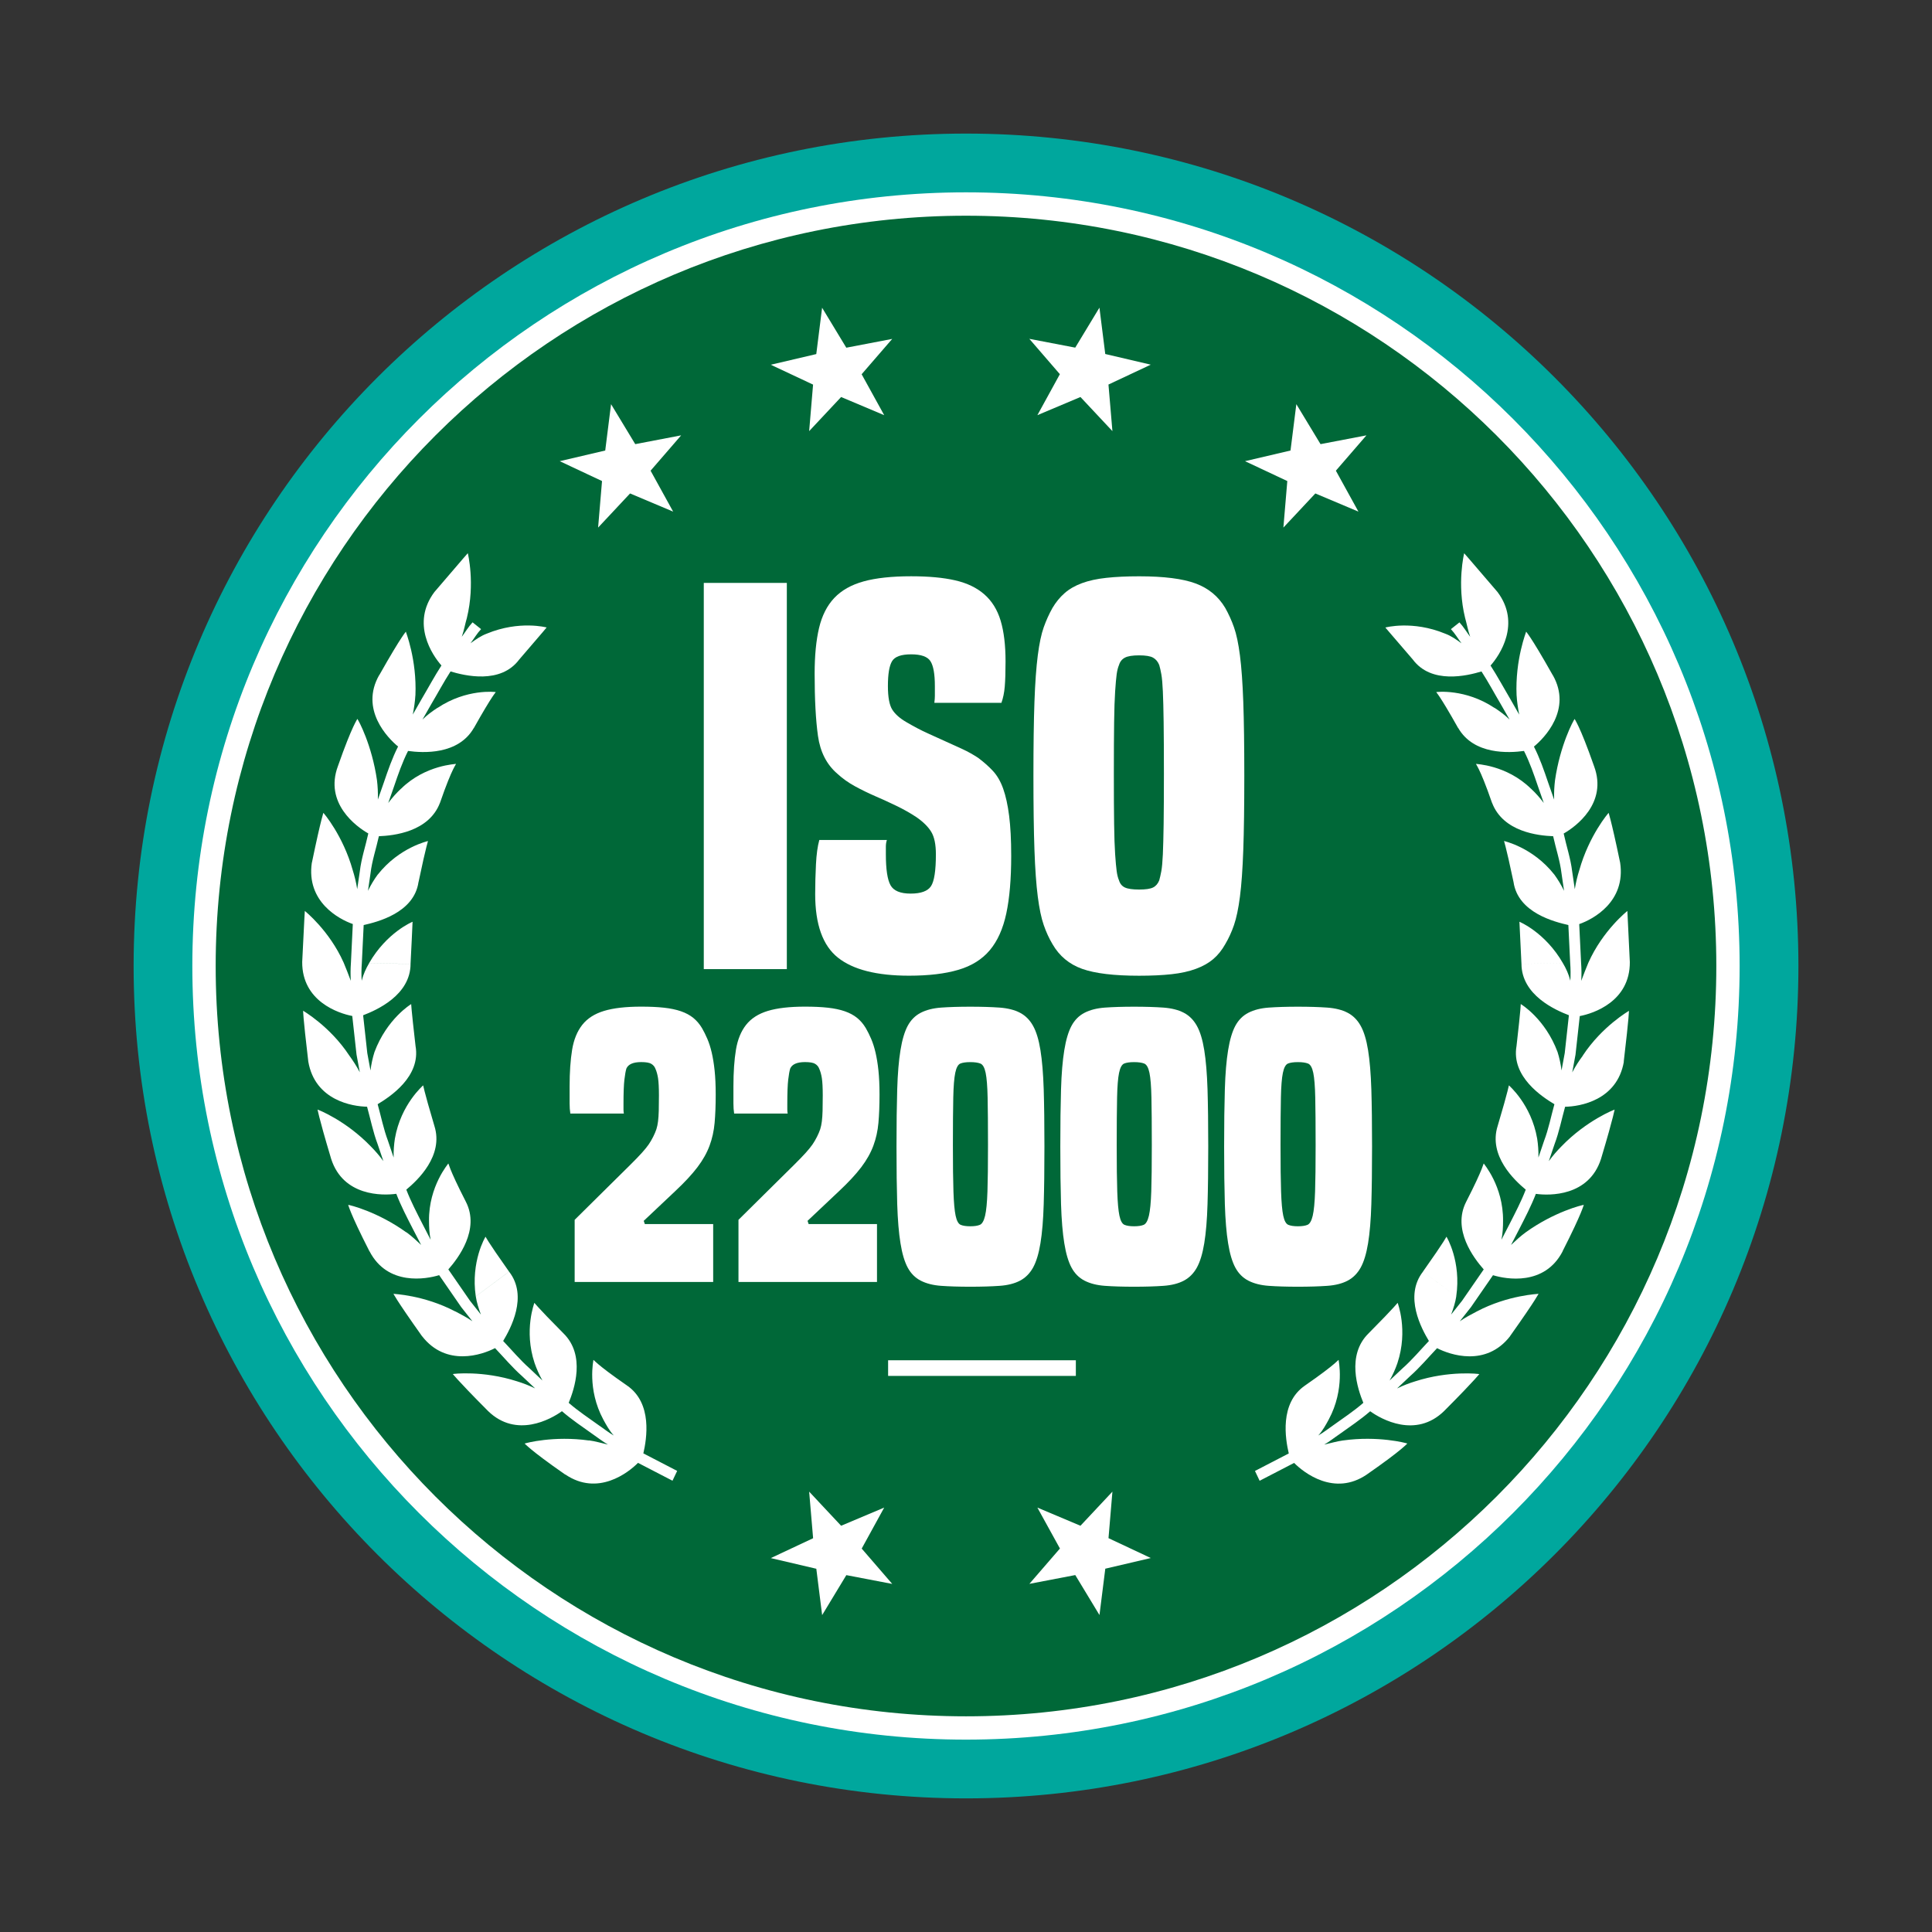 <svg xmlns="http://www.w3.org/2000/svg" xmlns:xlink="http://www.w3.org/1999/xlink" id="Layer_1" x="0px" y="0px" viewBox="0 0 566.93 566.93" style="enable-background:new 0 0 566.93 566.93;" xml:space="preserve"><rect x="0" y="0" width="566.93" height="566.93" fill="#333333" stroke="none"/><style type="text/css">	.st0{fill:#FFFFFF;}	.st1{fill:#00A79D;}	.st2{fill:#006838;}</style><g>	<path class="st1" d="M527.73,283.46c0,134.9-109.36,244.26-244.26,244.26c-134.9,0-244.26-109.36-244.26-244.26  c0-134.9,109.36-244.26,244.26-244.26C418.36,39.2,527.73,148.56,527.73,283.46z"></path>	<path class="st0" d="M510.48,283.46c0,125.38-101.64,227.02-227.02,227.02c-125.38,0-227.02-101.65-227.02-227.02  c0-125.38,101.64-227.02,227.02-227.02C408.85,56.44,510.48,158.08,510.48,283.46z"></path>	<path class="st2" d="M503.64,283.46c0,121.6-98.58,220.18-220.17,220.18S63.29,405.06,63.29,283.46  c0-121.6,98.58-220.16,220.17-220.16S503.64,161.86,503.64,283.46z"></path>	<path class="st0" d="M394.13,422.69l6.94,10c10.78-7.49,11.73-9.05,11.92-9.09C412.58,423.43,404.39,421.26,394.13,422.69z   M451.48,379.66c0.08,0.04-8.9,0.3-18.17,5.2l9.77,7.26C451.27,380.58,451.43,379.63,451.48,379.66z M424.45,362.9  c-0.02-0.02-0.17,0.74-6.9,10.25l9.77,7.26C428.84,370.18,424.51,362.95,424.45,362.9z M447.69,361.63l10.82,5.57  c5.98-11.74,6.11-13.52,6.27-13.64C464.34,353.57,456.14,355.55,447.69,361.63z M461.36,314.68l0.96-5.2l1.25-11.32  c4.04-0.76,14.75-4.3,14.69-15.84c-0.68-14.12-0.72-15-0.72-15c0.01-0.01-7.21,5.68-11.45,15.19h0c-0.69,1.65-1.38,3.42-2.09,5.32  c0.11-1.76,0.09-3.52-0.04-5.29l-0.55-11.37c4.11-1.43,13.71-6.59,12.01-18.02l-11.98,2.17c-0.56,1.77-1.02,3.64-1.33,5.61  l-0.77-5.23c-0.45-3.78-1.69-7.4-2.49-11.11c3.54-2.01,12.95-8.89,8.92-19.75c-4.34-12.37-5.72-13.67-5.69-13.88  c-0.37,0.4-4.27,7.63-5.77,17.98c-0.22,1.82-0.33,3.72-0.26,5.71l-1.75-4.99c-1.22-3.6-2.46-7.19-4.18-10.58  c3.05-2.5,11.26-10.89,5.55-20.94l-10.63,5.93c0.1,1.82,0.39,3.68,0.76,5.63l-2.62-4.59c-1.94-3.27-3.73-6.62-5.79-9.81  c2.7-3.03,8.98-12.32,2.06-21.56c-9.19-10.75-9.8-11.39-9.8-11.39c0-0.02-2.2,8.86,0.27,18.96l0,0c0.49,1.7,0.83,3.67,1.5,5.56  c-1.06-1.41-1.96-2.95-3.16-4.24l-2.5,1.99c1.19,1.26,2.06,2.77,3.1,4.15c-1.59-1.15-3.05-2.19-4.77-2.82l0,0  c-9.63-3.98-17.57-1.81-17.57-1.81c0-0.02,0.44,0.56,8.05,9.38c5.48,7.37,16.05,4.75,20.16,3.51c2.02,3.12,3.77,6.42,5.67,9.62  l2.57,4.5c-1.41-1.38-2.95-2.49-4.43-3.46l-10.64,5.93c4.58,7.95,14.93,7.34,19.3,6.74c1.69,3.33,2.9,6.85,4.1,10.38l1.71,4.89  c-1.18-1.59-2.44-2.97-3.72-4.17l-11.46,4.11c3.27,8.59,13.64,9.65,17.93,9.81c0.79,3.63,2.01,7.18,2.45,10.89l0.75,5.13  c-0.86-1.77-1.83-3.35-2.85-4.75c-6.37-8.1-14.84-9.84-14.74-9.87c-0.09,0.02,0.37,0.66,2.76,12.03  c1.3,9.09,12.18,11.73,16.09,12.63l0.54,11.16c0.13,1.73,0.15,3.45,0.04,5.18c-0.47-1.88-1.25-3.59-2.17-5.14l-12.17,0.2  c0.05,9.19,9.95,13.55,13.92,15.07l-1.22,11.1l-0.94,5.1c-0.24-1.95-0.65-3.75-1.17-5.41c-3.63-9.74-10.71-14.05-10.81-14.07  c0,0,0.1,0.74-1.23,12.31c-1.59,9.05,7.61,14.97,11.12,17.08c-1,3.59-1.71,7.26-3.03,10.74l-1.66,4.91  c0.04-1.97-0.1-3.83-0.37-5.56h0c-1.75-10.13-8.38-15.63-8.27-15.61c-0.09-0.03,0,0.75-3.32,11.89c-2.78,8.75,4.93,15.96,8.24,18.7  c-1.34,3.48-3.07,6.78-4.76,10.1l-2.38,4.61c0.41-1.92,0.48-3.82,0.48-5.58h0c0.1-10.21-5.78-16.83-5.64-16.78  c-0.19-0.09,0.13,0.85-5.18,11.21c-4.19,8.17,2.26,16.57,5.15,19.85l-6.35,9.19l-3.22,4.06c0.69-1.84,1.24-3.58,1.51-5.33  l-9.77-7.26c-5.65,7.25-0.37,16.8,1.74,20.34c-2.56,2.7-4.95,5.57-7.75,8.04l-3.78,3.56c0.97-1.72,1.72-3.43,2.29-5.09l0,0  c3.24-9.75,0-17.75,0.09-17.68c-0.07-0.07-0.35,0.67-8.55,8.93c-6.57,6.44-3.19,16.39-1.54,20.39c-2.81,2.45-5.93,4.5-8.95,6.67  c-1.43,0.97-2.77,2.08-4.28,2.92c1.31-1.43,2.23-3.14,3.07-4.68c4.86-9.01,2.84-17.55,2.91-17.47c-0.13-0.18-0.27,0.84-9.85,7.47  c-7.58,5.19-5.76,15.73-4.78,19.94l-9.92,5.14l1.37,2.88l10.12-5.24c2.83,2.86,11.8,9.91,21.34,3.4l-6.94-10  c-1.82,0.25-3.6,0.78-5.58,1.23c1.54-0.87,2.91-2,4.37-2.98c3.08-2.22,6.26-4.31,9.13-6.81c3.26,2.36,13.37,8.02,21.67-0.04  c9.97-10.01,10.3-10.93,10.38-10.85c-0.06-0.08-8.81-1.12-18.84,2.11c-1.76,0.54-3.55,1.22-5.33,2.09l3.85-3.63  c2.85-2.52,5.29-5.44,7.9-8.19c3.77,1.94,14.33,5.61,21.42-3.51l-9.77-7.26c-1.6,0.85-3.35,1.74-4.99,2.88l3.28-4.15l6.47-9.37  c3.81,1.17,15.13,3.24,20.44-7.02l-10.83-5.57c-1.48,1.08-2.87,2.35-4.32,3.72l2.43-4.7c1.73-3.38,3.48-6.75,4.86-10.3  c4.02,0.56,15.56,0.77,19.11-10.24c4.06-13.56,3.92-14.52,4.03-14.48c-0.09-0.04-8.3,3.19-15.62,10.77l0,0  c-1.3,1.31-2.56,2.75-3.73,4.36l1.7-5.01c1.34-3.56,2.07-7.3,3.09-10.96c4.26-0.06,15.26-1.83,17.24-13.22l-12.04-1.77  C463.33,311.29,462.29,312.91,461.36,314.68z M464.43,309.79l12.04,1.77c1.66-14.05,1.52-14.94,1.52-14.94  C478.08,296.61,470.15,301.08,464.43,309.79z M445.84,270.48c0.07-0.01,0.02,0.72,0.62,12.36l12.17-0.2  C453.46,273.62,445.89,270.48,445.84,270.48z M472.07,238.51c-0.1,0.01-5.8,6.71-8.63,16.82l11.98-2.17  C472.54,239.31,471.95,238.53,472.07,238.51z M433.17,224.15c-0.25,0.1,0.85,0.43,4.65,11.43l11.46-4.11  C442.07,224.37,432.98,224.23,433.17,224.15z M421.45,203.09c-0.07,0.04,0.73,0.39,6.43,10.55l10.63-5.93  C429.98,202.03,421.54,203.05,421.45,203.09z M447.84,185.34c0.08-0.06-3.28,8.17-2.81,18.74l10.63-5.92  C448.71,185.83,447.76,185.4,447.84,185.34z M183.98,406.56c-9.58-6.62-9.72-7.65-9.85-7.47c0.07-0.07-1.94,8.46,2.91,17.47v0  c0.84,1.53,1.76,3.25,3.07,4.68c-1.51-0.85-2.85-1.96-4.28-2.92c-3.02-2.18-6.14-4.22-8.95-6.67c1.65-4,5.03-13.95-1.54-20.39  c-8.21-8.26-8.49-9-8.55-8.93c0.09-0.07-3.16,7.93,0.09,17.68l0,0c0.58,1.65,1.33,3.37,2.29,5.09l-3.77-3.56  c-2.79-2.47-5.18-5.34-7.75-8.04c2.11-3.54,7.39-13.09,1.74-20.34l-9.77,7.26c0.26,1.75,0.81,3.5,1.5,5.33l-3.21-4.06l-6.35-9.19  c2.88-3.28,9.34-11.68,5.15-19.85c-5.31-10.36-4.99-11.3-5.18-11.21c0.13-0.05-5.74,6.57-5.64,16.78h0  c0.01,1.76,0.08,3.66,0.48,5.58l-2.38-4.61c-1.69-3.32-3.42-6.62-4.76-10.1c3.31-2.75,11.02-9.95,8.24-18.7  c-3.32-11.14-3.23-11.92-3.32-11.89c0.11-0.02-6.52,5.48-8.27,15.61l0,0c-0.27,1.73-0.41,3.59-0.37,5.56l-1.66-4.91  c-1.31-3.49-2.03-7.16-3.03-10.74c3.51-2.12,12.72-8.04,11.12-17.08c-1.33-11.57-1.27-12.3-1.27-12.3  c-0.07,0.02-7.14,4.33-10.78,14.07h0c-0.52,1.66-0.93,3.46-1.17,5.41l-0.94-5.1l-1.22-11.1c3.97-1.52,13.87-5.88,13.92-15.07  l-12.17-0.2c-0.92,1.55-1.7,3.27-2.17,5.14c-0.12-1.73-0.09-3.45,0.04-5.18l0.54-11.16c3.91-0.89,14.79-3.54,16.09-12.63  l-11.98-2.17c-1.02,1.4-1.99,2.98-2.85,4.75l0.75-5.13c0.43-3.71,1.66-7.26,2.45-10.89c4.28-0.17,14.66-1.22,17.93-9.81  l-11.46-4.11c-1.28,1.2-2.54,2.59-3.72,4.17l1.71-4.89c1.2-3.53,2.41-7.05,4.1-10.38c4.37,0.6,14.72,1.21,19.3-6.74l-10.64-5.93  c-1.48,0.97-3.03,2.08-4.43,3.46l2.57-4.5c1.9-3.2,3.65-6.49,5.67-9.62c4.12,1.23,14.68,3.85,20.16-3.51  c7.61-8.82,8.04-9.4,8.04-9.4c0,0.02-7.95-2.16-17.57,1.82l0,0c-1.71,0.64-3.18,1.67-4.77,2.82c1.04-1.38,1.91-2.89,3.1-4.15  l-2.5-1.99c-1.21,1.29-2.1,2.83-3.16,4.24c0.66-1.89,1-3.86,1.5-5.56l0,0c2.47-10.1,0.27-18.98,0.26-18.97c0,0-0.6,0.64-9.79,11.39  c-6.92,9.24-0.64,18.52,2.06,21.56c-2.06,3.18-3.85,6.54-5.79,9.81l-2.62,4.59c0.37-1.95,0.66-3.81,0.76-5.63l-10.63-5.93  c-5.71,10.05,2.51,18.44,5.55,20.94c-1.72,3.4-2.96,6.98-4.18,10.58l-1.75,4.99c0.07-1.99-0.04-3.89-0.26-5.71l0,0  c-1.5-10.35-5.41-17.58-5.77-17.98c0.03,0.21-1.35,1.5-5.69,13.88c-4.04,10.86,5.37,17.74,8.92,19.75  c-0.81,3.71-2.05,7.33-2.49,11.11l-0.77,5.23c-0.31-1.98-0.77-3.85-1.33-5.61l-11.98-2.17c-1.69,11.44,7.91,16.59,12.02,18.02  l-0.55,11.37c-0.13,1.76-0.15,3.52-0.04,5.29c-0.71-1.9-1.4-3.67-2.09-5.32h0c-4.24-9.52-11.46-15.21-11.4-15.19  c0,0-0.09,0.87-0.77,14.99c-0.06,11.53,10.66,15.08,14.69,15.84l1.25,11.32l0.96,5.2c-0.93-1.78-1.98-3.4-3.07-4.89  c-5.73-8.71-13.66-13.18-13.55-13.17c0,0-0.15,0.89,1.51,14.94c1.98,11.4,12.98,13.16,17.24,13.22c1.02,3.66,1.75,7.4,3.09,10.96  l1.7,5.01c-1.17-1.61-2.43-3.05-3.73-4.36l0,0c-7.31-7.58-15.52-10.8-15.62-10.77c0.11-0.03-0.03,0.92,4.03,14.48  c3.55,11.02,15.09,10.8,19.11,10.24c1.37,3.55,3.13,6.92,4.86,10.3l2.43,4.7c-1.45-1.37-2.85-2.64-4.32-3.72l-10.83,5.57  c5.31,10.26,16.63,8.19,20.44,7.02l6.47,9.37l3.28,4.15c-1.64-1.13-3.39-2.03-4.99-2.88l-9.78,7.26  c7.09,9.13,17.65,5.46,21.42,3.51c2.61,2.75,5.05,5.67,7.9,8.19l3.85,3.63c-1.79-0.87-3.57-1.55-5.33-2.09  c-10.03-3.22-18.78-2.19-18.84-2.11c0.08-0.08,0.41,0.83,10.38,10.85c8.29,8.06,18.4,2.4,21.67,0.04c2.87,2.5,6.04,4.59,9.13,6.81  c1.46,0.99,2.83,2.11,4.37,2.98c-1.98-0.45-3.76-0.99-5.58-1.23l-6.94,10c9.54,6.51,18.51-0.54,21.34-3.4l10.12,5.24l1.37-2.88  l-9.92-5.14C189.75,422.29,191.56,411.75,183.98,406.56z M153.93,423.61c0.2,0.04,1.15,1.59,11.93,9.09l6.94-10  C162.54,421.26,154.35,423.43,153.93,423.61z M115.45,379.66c0.04-0.03,0.21,0.91,8.4,12.45l9.77-7.26  C124.35,379.97,115.37,379.7,115.45,379.66z M139.61,380.41l9.77-7.26c-6.73-9.51-6.88-10.27-6.9-10.25  C142.42,362.95,138.1,370.18,139.61,380.41z M102.15,353.56c0.15,0.12,0.28,1.9,6.27,13.64l10.82-5.57  C110.79,355.55,102.59,353.57,102.15,353.56z M121.09,270.48c-0.06,0-7.62,3.14-12.79,12.16l12.17,0.2  C121.08,271.2,121.02,270.47,121.09,270.48z M125.57,246.79c0.1,0.03-8.36,1.77-14.73,9.87l11.98,2.17  C125.2,247.45,125.66,246.81,125.57,246.79z M94.86,238.51c0.11,0.02-0.47,0.8-3.34,14.65l11.98,2.17  C100.66,245.22,94.96,238.52,94.86,238.51z M133.76,224.15c0.19,0.09-8.9,0.22-16.11,7.33l11.46,4.11  C132.91,224.58,134.01,224.25,133.76,224.15z M145.48,203.09c-0.09-0.04-8.53-1.07-17.06,4.62l10.63,5.93  C144.75,203.48,145.55,203.13,145.48,203.09z M119.09,185.34c0.09,0.06-0.86,0.49-7.82,12.82l10.63,5.92  C122.37,193.52,119.01,185.28,119.09,185.34z"></path>	<path class="st0" d="M259.46,442.39l-12.64,5.33l-9.38-10.01l1.16,13.67l-12.41,5.83l13.35,3.13l1.71,13.6l7.1-11.73l13.47,2.58  l-8.96-10.37L259.46,442.39z M326.43,437.71l-9.38,10.01l-12.64-5.33l6.62,12.01l-8.97,10.37l13.47-2.58l7.1,11.73l1.71-13.6  l13.35-3.13l-12.41-5.83L326.43,437.71z"></path>	<path class="st0" d="M304.41,121.83l12.64-5.33l9.38,10.01l-1.16-13.67l12.41-5.83l-13.35-3.13l-1.71-13.6l-7.1,11.73l-13.47-2.58  l8.96,10.37L304.41,121.83z M237.44,126.51l9.38-10.01l12.64,5.33l-6.62-12.01l8.97-10.37l-13.47,2.58l-7.1-11.73l-1.71,13.6  l-13.35,3.13l12.41,5.83L237.44,126.51z M175.51,154.81l9.38-10.01l12.64,5.33l-6.62-12.01l8.97-10.37l-13.47,2.58l-7.1-11.73  l-1.71,13.6l-13.35,3.13l12.41,5.83L175.51,154.81z M376.6,154.81l9.38-10.01l12.64,5.33L392,138.12l8.97-10.37l-13.47,2.58  l-7.1-11.73l-1.71,13.6l-13.35,3.13l12.41,5.83L376.6,154.81z"></path>	<rect x="260.61" y="399.16" class="st0" width="55.09" height="4.59"></rect>	<g>		<path class="st0" d="M206.52,284.38V171.05h24.37v113.33H206.52z"></path>		<path class="st0" d="M274.18,206.23c0.1-0.8,0.15-1.47,0.15-2.02c0-0.55,0-1.52,0-2.92c0-3.49-0.43-5.91-1.29-7.26   c-0.86-1.35-2.75-2.02-5.68-2.02c-2.93,0-4.79,0.67-5.6,2.02c-0.81,1.35-1.21,3.77-1.21,7.26c0,3.29,0.43,5.61,1.29,6.96   c0.86,1.35,2.25,2.57,4.16,3.67c2.22,1.3,4.31,2.4,6.28,3.29c1.97,0.9,3.78,1.72,5.45,2.47s3.25,1.47,4.77,2.17   c1.51,0.7,3.03,1.55,4.54,2.54c1.61,1.2,3.05,2.47,4.31,3.82c1.26,1.35,2.27,3.09,3.03,5.24c0.76,2.15,1.34,4.79,1.74,7.93   c0.4,3.14,0.61,7.06,0.61,11.75c0,6.79-0.48,12.43-1.44,16.92c-0.96,4.49-2.57,8.08-4.84,10.78s-5.35,4.62-9.23,5.76   c-3.89,1.15-8.7,1.72-14.46,1.72c-9.49,0-16.45-1.77-20.89-5.31c-4.44-3.54-6.66-9.75-6.66-18.64c0-2.89,0.08-5.81,0.23-8.76   c0.15-2.94,0.48-5.31,0.98-7.11h19.83c-0.2,0.6-0.3,1.25-0.3,1.95c0,0.7,0,1.45,0,2.25c0,4.39,0.45,7.41,1.36,9.06   c0.91,1.65,2.88,2.47,5.9,2.47s5.02-0.72,5.98-2.17c0.96-1.45,1.44-4.57,1.44-9.36c0-2.89-0.45-5.09-1.36-6.59   s-2.37-2.94-4.39-4.34c-1.82-1.2-3.76-2.29-5.83-3.29c-2.07-1-4.14-1.95-6.21-2.84c-2.07-0.9-4.06-1.87-5.98-2.92   c-1.92-1.05-3.63-2.27-5.15-3.67c-3.13-2.69-5.02-6.39-5.68-11.08c-0.66-4.69-0.98-10.78-0.98-18.26c0-5.29,0.43-9.75,1.29-13.4   c0.86-3.64,2.35-6.59,4.47-8.83s5-3.87,8.63-4.87c3.63-1,8.27-1.5,13.93-1.5c5.15,0,9.46,0.4,12.94,1.2   c3.48,0.8,6.33,2.17,8.55,4.12c2.22,1.95,3.81,4.52,4.77,7.71c0.96,3.2,1.44,7.19,1.44,11.98c0,3.09-0.08,5.54-0.23,7.34   s-0.48,3.39-0.98,4.79H274.18z"></path>		<path class="st0" d="M359.55,277.04c-1.01,1.8-2.2,3.27-3.56,4.42c-1.36,1.15-3.05,2.1-5.07,2.84c-2.02,0.75-4.39,1.27-7.11,1.57   s-5.9,0.45-9.54,0.45c-7.37,0-12.94-0.67-16.73-2.02c-3.78-1.35-6.69-3.77-8.7-7.26c-1.01-1.7-1.87-3.57-2.57-5.61   c-0.71-2.04-1.29-4.81-1.74-8.31c-0.45-3.49-0.78-8.06-0.98-13.7c-0.2-5.64-0.3-12.9-0.3-21.78c0-8.88,0.1-16.12,0.3-21.71   c0.2-5.59,0.53-10.13,0.98-13.62c0.45-3.49,1.03-6.24,1.74-8.23c0.71-2,1.56-3.89,2.57-5.69c1.01-1.7,2.19-3.14,3.56-4.34   c1.36-1.2,3.05-2.17,5.07-2.92c2.02-0.75,4.41-1.27,7.19-1.57c2.77-0.3,5.98-0.45,9.61-0.45c7.27,0,12.79,0.7,16.57,2.1   c3.78,1.4,6.68,3.79,8.7,7.19c1.01,1.8,1.87,3.69,2.57,5.69c0.71,2,1.29,4.74,1.74,8.23c0.45,3.49,0.78,8.03,0.98,13.62   c0.2,5.59,0.3,12.83,0.3,21.71c0,8.88-0.1,16.15-0.3,21.78c-0.2,5.64-0.53,10.21-0.98,13.7c-0.45,3.49-1.04,6.26-1.74,8.31   C361.41,273.48,360.55,275.35,359.55,277.04z M340.17,258.33c0.2-0.7,0.4-1.6,0.61-2.69c0.2-1.1,0.35-2.74,0.45-4.94   c0.1-2.19,0.17-5.16,0.23-8.91c0.05-3.74,0.08-8.66,0.08-14.75c0-6.29-0.03-11.33-0.08-15.12c-0.05-3.79-0.13-6.81-0.23-9.06   c-0.1-2.25-0.25-3.92-0.45-5.02c-0.2-1.1-0.4-2-0.61-2.69c-0.4-1-1.01-1.72-1.82-2.17c-0.81-0.45-2.17-0.67-4.09-0.67   c-1.92,0-3.31,0.22-4.16,0.67c-0.86,0.45-1.44,1.17-1.74,2.17c-0.3,0.7-0.53,1.6-0.68,2.69c-0.15,1.1-0.3,2.77-0.45,5.02   s-0.25,5.27-0.3,9.06c-0.05,3.79-0.08,8.83-0.08,15.12c0,6.09,0.02,11,0.08,14.75c0.05,3.74,0.15,6.71,0.3,8.91   c0.15,2.2,0.3,3.84,0.45,4.94c0.15,1.1,0.38,2,0.68,2.69c0.3,1,0.88,1.7,1.74,2.1c0.86,0.4,2.25,0.6,4.16,0.6   c1.92,0,3.28-0.2,4.09-0.6C339.16,260.03,339.77,259.33,340.17,258.33z"></path>		<path class="st0" d="M168.63,376.21v-18.26l10.4-10.29c2.4-2.38,4.35-4.3,5.84-5.77c1.49-1.47,2.65-2.68,3.5-3.62   c0.85-0.95,1.5-1.75,1.96-2.41c0.46-0.66,0.9-1.42,1.33-2.26c0.42-0.84,0.74-1.59,0.96-2.26c0.21-0.66,0.37-1.43,0.48-2.31   c0.11-0.87,0.17-1.91,0.21-3.1c0.03-1.19,0.05-2.69,0.05-4.51c0-2.24-0.09-3.92-0.26-5.04c-0.18-1.12-0.44-2.06-0.8-2.83   c-0.21-0.56-0.6-1.01-1.17-1.37c-0.57-0.35-1.56-0.52-2.97-0.52c-2.33,0-3.79,0.63-4.35,1.89c-0.21,0.7-0.41,1.78-0.58,3.25   c-0.18,1.47-0.27,3.88-0.27,7.24c0,0.56,0,1.07,0,1.52c0,0.46,0.04,0.86,0.11,1.21h-15.71c-0.14-0.91-0.21-1.91-0.21-2.99   c0-1.08,0-2.75,0-4.99c0-4.2,0.25-7.78,0.74-10.76c0.49-2.97,1.49-5.41,2.97-7.29c1.49-1.89,3.61-3.25,6.37-4.09   c2.76-0.84,6.4-1.26,10.93-1.26c2.55,0,4.78,0.1,6.68,0.31c1.91,0.21,3.57,0.56,4.99,1.05c1.41,0.49,2.62,1.14,3.61,1.94   c0.99,0.81,1.84,1.8,2.55,2.99c0.57,0.98,1.1,2.05,1.59,3.2c0.49,1.15,0.92,2.48,1.27,3.99c0.35,1.51,0.64,3.25,0.85,5.25   c0.21,1.99,0.32,4.36,0.32,7.08c0,3.15-0.11,5.91-0.32,8.29c-0.21,2.38-0.71,4.62-1.49,6.72c-0.78,2.1-1.96,4.2-3.55,6.3   c-1.59,2.1-3.77,4.44-6.53,7.03l-9.23,8.71l0.32,0.94h20.06v17H168.63z"></path>		<path class="st0" d="M216.7,376.21v-18.26l10.4-10.29c2.4-2.38,4.35-4.3,5.84-5.77c1.49-1.47,2.65-2.68,3.5-3.62   c0.85-0.95,1.5-1.75,1.96-2.41c0.46-0.66,0.9-1.42,1.33-2.26c0.42-0.84,0.74-1.59,0.96-2.26c0.21-0.66,0.37-1.43,0.48-2.31   c0.11-0.87,0.17-1.91,0.21-3.1c0.03-1.19,0.05-2.69,0.05-4.51c0-2.24-0.09-3.92-0.26-5.04c-0.18-1.12-0.44-2.06-0.8-2.83   c-0.21-0.56-0.6-1.01-1.17-1.37c-0.57-0.35-1.56-0.52-2.97-0.52c-2.33,0-3.79,0.63-4.35,1.89c-0.21,0.7-0.41,1.78-0.58,3.25   c-0.18,1.47-0.27,3.88-0.27,7.24c0,0.56,0,1.07,0,1.52c0,0.46,0.04,0.86,0.11,1.21h-15.71c-0.14-0.91-0.21-1.91-0.21-2.99   c0-1.08,0-2.75,0-4.99c0-4.2,0.25-7.78,0.74-10.76c0.49-2.97,1.49-5.41,2.97-7.29c1.49-1.89,3.61-3.25,6.37-4.09   c2.76-0.84,6.4-1.26,10.93-1.26c2.55,0,4.78,0.1,6.68,0.31c1.91,0.21,3.57,0.56,4.99,1.05c1.41,0.49,2.62,1.14,3.61,1.94   c0.99,0.81,1.84,1.8,2.55,2.99c0.57,0.98,1.1,2.05,1.59,3.2c0.49,1.15,0.92,2.48,1.27,3.99c0.35,1.51,0.64,3.25,0.85,5.25   c0.21,1.99,0.32,4.36,0.32,7.08c0,3.15-0.11,5.91-0.32,8.29c-0.21,2.38-0.71,4.62-1.49,6.72c-0.78,2.1-1.96,4.2-3.55,6.3   c-1.59,2.1-3.77,4.44-6.53,7.03l-9.23,8.71l0.32,0.94h20.06v17H216.7z"></path>		<path class="st0" d="M284.72,377.58c-3.33,0-6.17-0.09-8.54-0.26c-2.37-0.17-4.37-0.68-6-1.52c-1.63-0.84-2.9-2.12-3.82-3.83   c-0.92-1.71-1.63-4.09-2.12-7.14c-0.5-3.04-0.81-6.87-0.96-11.49c-0.14-4.62-0.21-10.25-0.21-16.9c0-6.58,0.07-12.17,0.21-16.79   c0.14-4.62,0.46-8.45,0.96-11.49c0.49-3.04,1.2-5.42,2.12-7.14c0.92-1.71,2.19-2.99,3.82-3.83c1.63-0.84,3.63-1.35,6-1.52   c2.37-0.17,5.22-0.26,8.54-0.26c3.33,0,6.19,0.09,8.6,0.26c2.4,0.18,4.4,0.68,6,1.52s2.87,2.12,3.82,3.83   c0.96,1.71,1.68,4.09,2.17,7.14c0.49,3.04,0.81,6.87,0.96,11.49c0.14,4.62,0.21,10.22,0.21,16.79c0,6.65-0.07,12.28-0.21,16.9   c-0.14,4.62-0.46,8.45-0.96,11.49c-0.5,3.04-1.22,5.42-2.17,7.14c-0.96,1.72-2.23,2.99-3.82,3.83s-3.59,1.35-6,1.52   C290.91,377.49,288.04,377.58,284.72,377.58z M284.72,359.84c1.2,0,2.14-0.14,2.81-0.42c0.67-0.28,1.18-1.17,1.54-2.68   c0.35-1.5,0.58-3.87,0.69-7.08c0.11-3.22,0.16-7.77,0.16-13.64c0-6.02-0.04-10.67-0.11-13.96c-0.07-3.29-0.26-5.7-0.58-7.24   c-0.32-1.54-0.83-2.45-1.54-2.73c-0.71-0.28-1.7-0.42-2.97-0.42s-2.25,0.14-2.92,0.42c-0.67,0.28-1.17,1.19-1.49,2.73   c-0.32,1.54-0.51,3.95-0.58,7.24c-0.07,3.29-0.11,7.94-0.11,13.96c0,5.88,0.05,10.43,0.16,13.64c0.11,3.22,0.32,5.58,0.64,7.08   c0.32,1.5,0.81,2.4,1.49,2.68C282.58,359.7,283.52,359.84,284.72,359.84z"></path>		<path class="st0" d="M332.79,377.58c-3.33,0-6.17-0.09-8.54-0.26c-2.37-0.17-4.37-0.68-6-1.52c-1.63-0.84-2.9-2.12-3.82-3.83   c-0.92-1.71-1.63-4.09-2.12-7.14c-0.5-3.04-0.81-6.87-0.96-11.49c-0.14-4.62-0.21-10.25-0.21-16.9c0-6.58,0.07-12.17,0.21-16.79   c0.14-4.62,0.46-8.45,0.96-11.49c0.49-3.04,1.2-5.42,2.12-7.14c0.92-1.71,2.19-2.99,3.82-3.83c1.63-0.84,3.63-1.35,6-1.52   c2.37-0.17,5.22-0.26,8.54-0.26c3.33,0,6.19,0.09,8.6,0.26c2.4,0.18,4.4,0.68,6,1.52s2.87,2.12,3.82,3.83   c0.96,1.71,1.68,4.09,2.17,7.14c0.49,3.04,0.81,6.87,0.96,11.49c0.14,4.62,0.21,10.22,0.21,16.79c0,6.65-0.07,12.28-0.21,16.9   c-0.14,4.62-0.46,8.45-0.96,11.49c-0.5,3.04-1.22,5.42-2.17,7.14c-0.96,1.72-2.23,2.99-3.82,3.83s-3.59,1.35-6,1.52   C338.98,377.49,336.11,377.58,332.79,377.58z M332.79,359.84c1.2,0,2.14-0.14,2.81-0.42c0.67-0.28,1.18-1.17,1.54-2.68   c0.35-1.5,0.58-3.87,0.69-7.08c0.11-3.22,0.16-7.77,0.16-13.64c0-6.02-0.04-10.67-0.11-13.96c-0.07-3.29-0.26-5.7-0.58-7.24   c-0.32-1.54-0.83-2.45-1.54-2.73c-0.71-0.28-1.7-0.42-2.97-0.42s-2.25,0.14-2.92,0.42c-0.67,0.28-1.17,1.19-1.49,2.73   c-0.32,1.54-0.51,3.95-0.58,7.24c-0.07,3.29-0.11,7.94-0.11,13.96c0,5.88,0.05,10.43,0.16,13.64c0.11,3.22,0.32,5.58,0.64,7.08   c0.32,1.5,0.81,2.4,1.49,2.68C330.65,359.7,331.58,359.84,332.79,359.84z"></path>		<path class="st0" d="M380.86,377.58c-3.33,0-6.17-0.09-8.54-0.26c-2.37-0.17-4.37-0.68-6-1.52c-1.63-0.84-2.9-2.12-3.82-3.83   c-0.92-1.71-1.63-4.09-2.12-7.14c-0.5-3.04-0.81-6.87-0.96-11.49c-0.14-4.62-0.21-10.25-0.21-16.9c0-6.58,0.07-12.17,0.21-16.79   c0.14-4.62,0.46-8.45,0.96-11.49c0.49-3.04,1.2-5.42,2.12-7.14c0.92-1.71,2.19-2.99,3.82-3.83c1.63-0.84,3.63-1.35,6-1.52   c2.37-0.17,5.22-0.26,8.54-0.26c3.33,0,6.19,0.09,8.6,0.26c2.4,0.18,4.4,0.68,6,1.52s2.87,2.12,3.82,3.83   c0.96,1.71,1.68,4.09,2.17,7.14c0.49,3.04,0.81,6.87,0.96,11.49c0.14,4.62,0.21,10.22,0.21,16.79c0,6.65-0.07,12.28-0.21,16.9   c-0.14,4.62-0.46,8.45-0.96,11.49c-0.5,3.04-1.22,5.42-2.17,7.14c-0.96,1.72-2.23,2.99-3.82,3.83s-3.59,1.35-6,1.52   C387.05,377.49,384.18,377.58,380.86,377.58z M380.86,359.84c1.2,0,2.14-0.14,2.81-0.42c0.67-0.28,1.18-1.17,1.54-2.68   c0.35-1.5,0.58-3.87,0.69-7.08c0.11-3.22,0.16-7.77,0.16-13.64c0-6.02-0.04-10.67-0.11-13.96c-0.07-3.29-0.26-5.7-0.58-7.24   c-0.32-1.54-0.83-2.45-1.54-2.73c-0.71-0.28-1.7-0.42-2.97-0.42s-2.25,0.14-2.92,0.42c-0.67,0.28-1.17,1.19-1.49,2.73   c-0.32,1.54-0.51,3.95-0.58,7.24c-0.07,3.29-0.11,7.94-0.11,13.96c0,5.88,0.05,10.43,0.16,13.64c0.11,3.22,0.32,5.58,0.64,7.08   c0.32,1.5,0.81,2.4,1.49,2.68C378.72,359.7,379.66,359.84,380.86,359.84z"></path>	</g></g></svg>